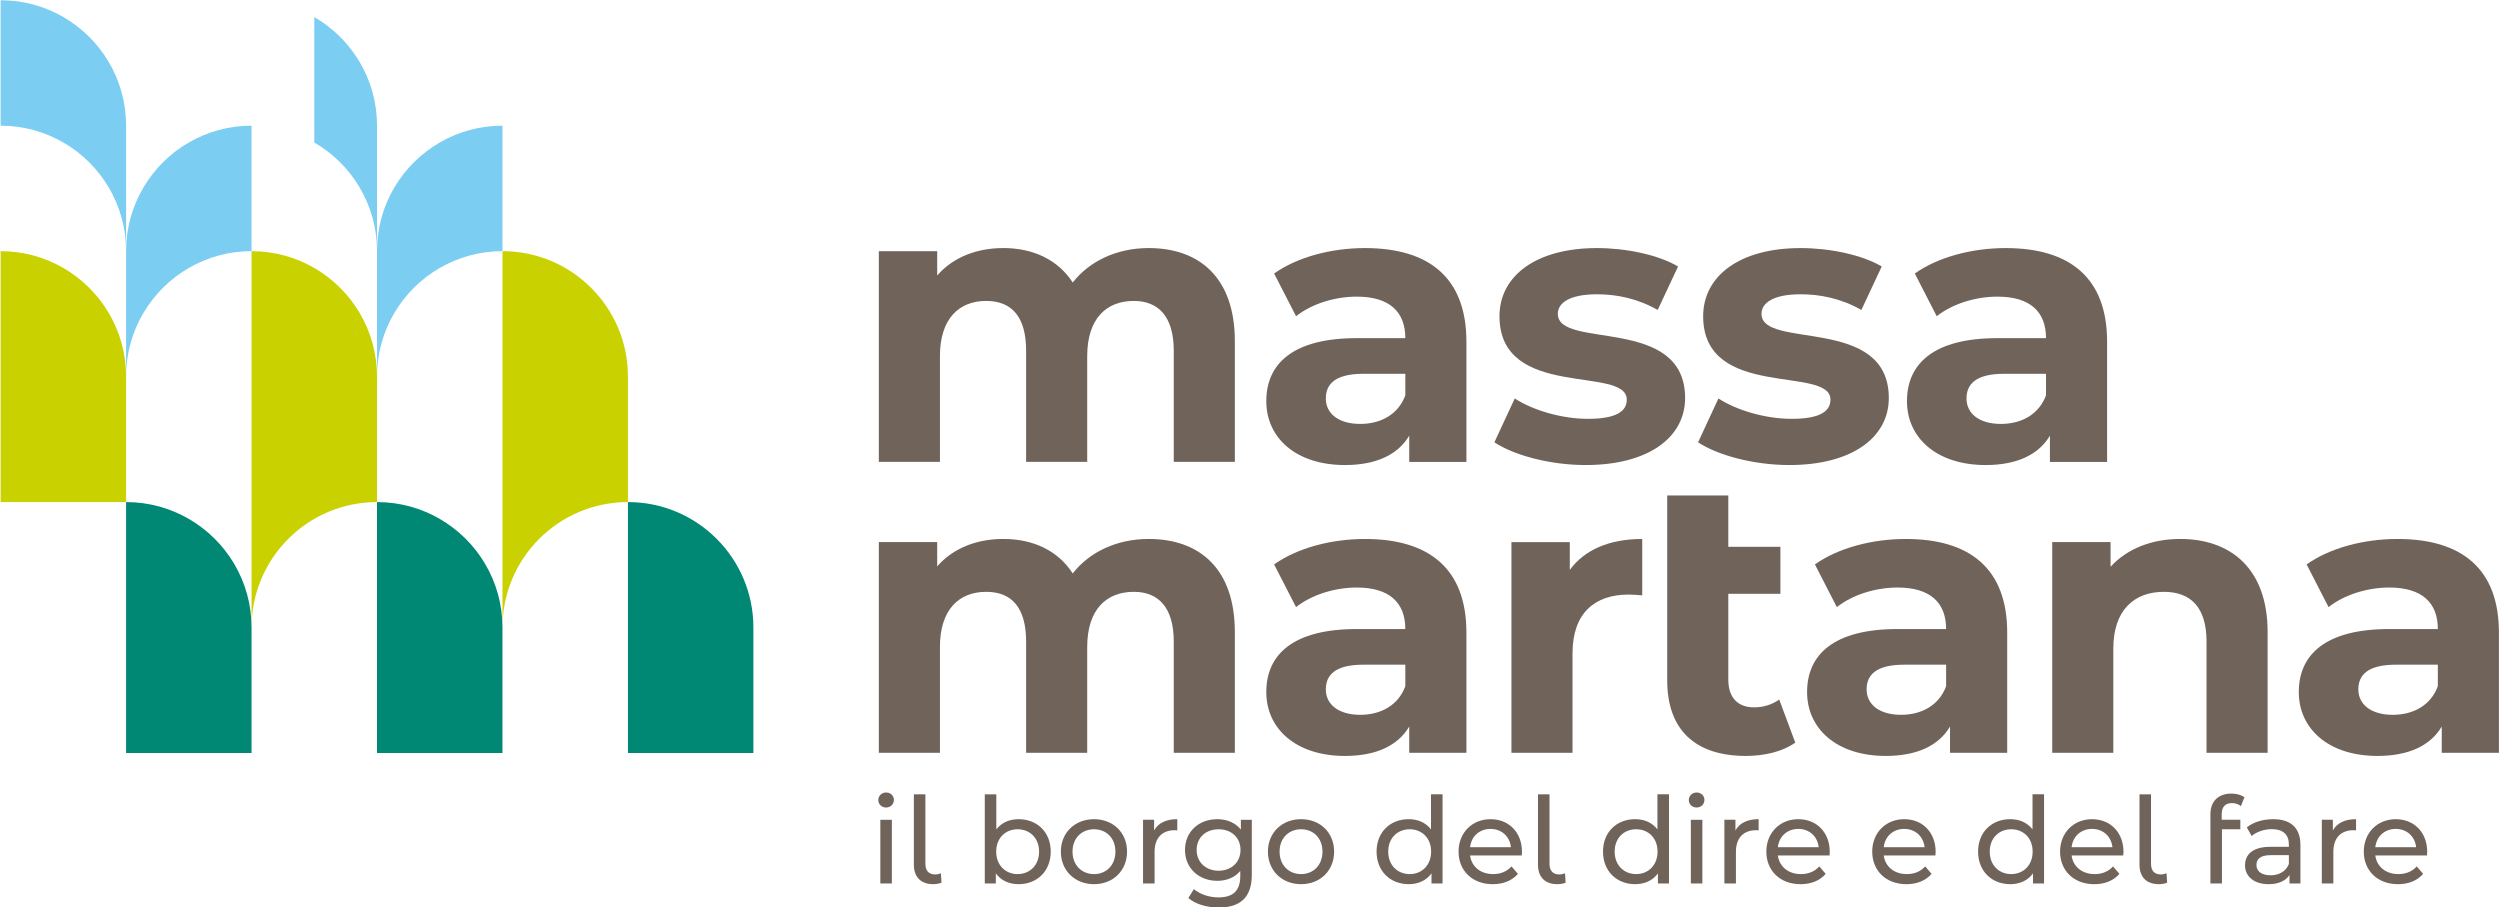 <?xml version="1.0" encoding="UTF-8" standalone="no"?>
<!DOCTYPE svg PUBLIC "-//W3C//DTD SVG 1.1//EN" "http://www.w3.org/Graphics/SVG/1.1/DTD/svg11.dtd">
<svg width="100%" height="100%" viewBox="0 0 788 286" version="1.1" xmlns="http://www.w3.org/2000/svg" xmlns:xlink="http://www.w3.org/1999/xlink" xml:space="preserve" xmlns:serif="http://www.serif.com/" style="fill-rule:evenodd;clip-rule:evenodd;stroke-linejoin:round;stroke-miterlimit:2;">
    <g transform="matrix(1,0,0,1,-19171.3,-4699.49)">
        <g transform="matrix(5.556,0,0,5.556,15785.4,3720.47)">
            <g transform="matrix(1,0,0,1,645.037,218.928)">
                <path d="M0,-14.235C3.931,-14.235 7.117,-11.048 7.117,-7.118L7.117,0L0,0L0,-14.235Z" style="fill:rgb(0,136,116);fill-rule:nonzero;"/>
            </g>
        </g>
        <g transform="matrix(5.556,0,0,5.556,15785.4,3720.47)">
            <g transform="matrix(1,0,0,1,634.36,217.973)">
                <path d="M0,-12.326C-1.047,-12.932 -2.262,-13.28 -3.559,-13.28L-3.559,0.954L3.559,0.954L3.559,-6.163C3.559,-8.797 2.127,-11.095 0,-12.326" style="fill:rgb(0,136,116);fill-rule:nonzero;"/>
            </g>
        </g>
        <g transform="matrix(5.556,0,0,5.556,15785.4,3720.47)">
            <g transform="matrix(1,0,0,1,620.125,217.973)">
                <path d="M0,-12.326C-1.047,-12.932 -2.262,-13.28 -3.559,-13.28L-3.559,0.954L3.559,0.954L3.559,-6.163C3.559,-8.797 2.127,-11.095 0,-12.326" style="fill:rgb(0,136,116);fill-rule:nonzero;"/>
            </g>
        </g>
        <g transform="matrix(5.556,0,0,5.556,15785.4,3720.47)">
            <g transform="matrix(1,0,0,1,630.802,197.575)">
                <path d="M0,7.118L0,0.001C0,-2.634 -1.432,-4.932 -3.559,-6.163C-4.606,-6.769 -5.821,-7.117 -7.117,-7.117L-7.117,14.235C-7.117,10.305 -3.931,7.118 0,7.118" style="fill:rgb(202,209,0);fill-rule:nonzero;"/>
            </g>
        </g>
        <g transform="matrix(5.556,0,0,5.556,15785.4,3720.47)">
            <g transform="matrix(1,0,0,1,645.037,197.575)">
                <path d="M0,7.118L0,0.001C0,-3.931 -3.187,-7.117 -7.117,-7.117L-7.117,14.235C-7.117,10.305 -3.931,7.118 0,7.118" style="fill:rgb(202,209,0);fill-rule:nonzero;"/>
            </g>
        </g>
        <g transform="matrix(5.556,0,0,5.556,15785.4,3720.47)">
            <g transform="matrix(1,0,0,1,616.566,197.575)">
                <path d="M0,0C0,-2.634 -1.432,-4.932 -3.559,-6.163C-4.606,-6.769 -5.821,-7.117 -7.117,-7.117L-7.117,7.117L0,7.117L0,0Z" style="fill:rgb(202,209,0);fill-rule:nonzero;"/>
            </g>
        </g>
        <g transform="matrix(5.556,0,0,5.556,15785.4,3720.47)">
            <g transform="matrix(1,0,0,1,634.36,196.621)">
                <path d="M0,-12.327C1.047,-12.933 2.262,-13.281 3.559,-13.281L3.559,-6.164C2.262,-6.164 1.047,-5.815 0,-5.21C-2.127,-3.979 -3.559,-1.68 -3.559,0.954L-3.559,-6.164C-3.559,-8.798 -2.127,-11.096 0,-12.327" style="fill:rgb(123,205,242);fill-rule:nonzero;"/>
            </g>
        </g>
        <g transform="matrix(5.556,0,0,5.556,15785.4,3720.47)">
            <g transform="matrix(1,0,0,1,620.125,196.621)">
                <path d="M0,-12.327C1.047,-12.933 2.262,-13.281 3.559,-13.281L3.559,-6.164C2.262,-6.164 1.047,-5.815 0,-5.21C-2.127,-3.979 -3.559,-1.68 -3.559,0.954L-3.559,-6.164C-3.559,-8.798 -2.127,-11.096 0,-12.327" style="fill:rgb(123,205,242);fill-rule:nonzero;"/>
            </g>
        </g>
        <g transform="matrix(5.556,0,0,5.556,15785.4,3720.47)">
            <g transform="matrix(1,0,0,1,613.008,189.504)">
                <path d="M0,-12.327C-1.047,-12.933 -2.262,-13.281 -3.559,-13.281L-3.559,-6.164C-2.262,-6.164 -1.047,-5.815 0,-5.21C2.127,-3.979 3.559,-1.681 3.559,0.954L3.559,-6.164C3.559,-8.798 2.127,-11.096 0,-12.327" style="fill:rgb(123,205,242);fill-rule:nonzero;"/>
            </g>
        </g>
        <g transform="matrix(5.556,0,0,5.556,15785.4,3720.47)">
            <g transform="matrix(0,1,1,0,635.663,182.038)">
                <path d="M-4.861,-8.42L2.256,-8.42C3.487,-6.293 5.785,-4.861 8.42,-4.861L1.302,-4.861C-1.332,-4.861 -3.63,-6.293 -4.861,-8.42" style="fill:rgb(123,205,242);fill-rule:nonzero;"/>
            </g>
        </g>
        <g transform="matrix(5.556,0,0,5.556,15785.4,3720.47)">
            <g transform="matrix(1,0,0,1,679.468,197.125)">
                <path d="M0,-1.555L0,5.288L-3.466,5.288L-3.466,-1.022C-3.466,-2.955 -4.333,-3.843 -5.732,-3.843C-7.287,-3.843 -8.376,-2.844 -8.376,-0.711L-8.376,5.288L-11.842,5.288L-11.842,-1.022C-11.842,-2.955 -12.664,-3.843 -14.109,-3.843C-15.642,-3.843 -16.731,-2.844 -16.731,-0.711L-16.731,5.288L-20.197,5.288L-20.197,-6.665L-16.886,-6.665L-16.886,-5.287C-15.997,-6.31 -14.664,-6.843 -13.131,-6.843C-11.465,-6.843 -10.043,-6.198 -9.198,-4.887C-8.243,-6.11 -6.688,-6.843 -4.888,-6.843C-2.044,-6.843 0,-5.199 0,-1.555" style="fill:rgb(112,99,90);fill-rule:nonzero;"/>
            </g>
        </g>
        <g transform="matrix(5.556,0,0,5.556,15785.4,3720.47)">
            <g transform="matrix(1,0,0,1,689.139,194.238)">
                <path d="M0,4.399L0,3.177L-2.377,3.177C-3.999,3.177 -4.51,3.777 -4.51,4.577C-4.51,5.443 -3.777,6.021 -2.555,6.021C-1.4,6.021 -0.4,5.488 0,4.399M3.466,1.355L3.466,8.176L0.222,8.176L0.222,6.687C-0.422,7.776 -1.667,8.354 -3.422,8.354C-6.221,8.354 -7.887,6.798 -7.887,4.732C-7.887,2.621 -6.399,1.155 -2.755,1.155L0,1.155C0,-0.333 -0.889,-1.2 -2.755,-1.2C-4.021,-1.2 -5.332,-0.778 -6.199,-0.089L-7.443,-2.511C-6.132,-3.444 -4.199,-3.955 -2.289,-3.955C1.355,-3.955 3.466,-2.266 3.466,1.355" style="fill:rgb(112,99,90);fill-rule:nonzero;"/>
            </g>
        </g>
        <g transform="matrix(5.556,0,0,5.556,15785.4,3720.47)">
            <g transform="matrix(1,0,0,1,694.192,191.572)">
                <path d="M0,9.731L1.155,7.243C2.222,7.931 3.844,8.398 5.31,8.398C6.91,8.398 7.51,7.976 7.51,7.309C7.51,5.354 0.289,7.353 0.289,2.577C0.289,0.31 2.333,-1.289 5.821,-1.289C7.465,-1.289 9.287,-0.912 10.42,-0.245L9.265,2.221C8.087,1.555 6.91,1.333 5.821,1.333C4.266,1.333 3.599,1.821 3.599,2.443C3.599,4.487 10.82,2.51 10.82,7.22C10.82,9.442 8.754,11.02 5.177,11.02C3.155,11.02 1.111,10.464 0,9.731" style="fill:rgb(112,99,90);fill-rule:nonzero;"/>
            </g>
        </g>
        <g transform="matrix(5.556,0,0,5.556,15785.4,3720.47)">
            <g transform="matrix(1,0,0,1,705.747,191.572)">
                <path d="M0,9.731L1.155,7.243C2.221,7.931 3.844,8.398 5.31,8.398C6.91,8.398 7.51,7.976 7.51,7.309C7.51,5.354 0.289,7.353 0.289,2.577C0.289,0.31 2.333,-1.289 5.821,-1.289C7.465,-1.289 9.287,-0.912 10.42,-0.245L9.265,2.221C8.087,1.555 6.91,1.333 5.821,1.333C4.266,1.333 3.599,1.821 3.599,2.443C3.599,4.487 10.821,2.51 10.821,7.22C10.821,9.442 8.754,11.02 5.177,11.02C3.155,11.02 1.111,10.464 0,9.731" style="fill:rgb(112,99,90);fill-rule:nonzero;"/>
            </g>
        </g>
        <g transform="matrix(5.556,0,0,5.556,15785.4,3720.47)">
            <g transform="matrix(1,0,0,1,725.486,194.238)">
                <path d="M0,4.399L0,3.177L-2.377,3.177C-3.999,3.177 -4.51,3.777 -4.51,4.577C-4.51,5.443 -3.777,6.021 -2.555,6.021C-1.4,6.021 -0.4,5.488 0,4.399M3.466,1.355L3.466,8.176L0.222,8.176L0.222,6.687C-0.422,7.776 -1.667,8.354 -3.422,8.354C-6.221,8.354 -7.888,6.798 -7.888,4.732C-7.888,2.621 -6.399,1.155 -2.755,1.155L0,1.155C0,-0.333 -0.889,-1.2 -2.755,-1.2C-4.021,-1.2 -5.333,-0.778 -6.199,-0.089L-7.443,-2.511C-6.132,-3.444 -4.199,-3.955 -2.288,-3.955C1.355,-3.955 3.466,-2.266 3.466,1.355" style="fill:rgb(112,99,90);fill-rule:nonzero;"/>
            </g>
        </g>
        <g transform="matrix(5.556,0,0,5.556,15785.4,3720.47)">
            <g transform="matrix(1,0,0,1,679.468,213.628)">
                <path d="M0,-1.555L0,5.288L-3.466,5.288L-3.466,-1.022C-3.466,-2.955 -4.333,-3.843 -5.732,-3.843C-7.287,-3.843 -8.376,-2.844 -8.376,-0.711L-8.376,5.288L-11.842,5.288L-11.842,-1.022C-11.842,-2.955 -12.664,-3.843 -14.109,-3.843C-15.642,-3.843 -16.731,-2.844 -16.731,-0.711L-16.731,5.288L-20.197,5.288L-20.197,-6.665L-16.886,-6.665L-16.886,-5.287C-15.997,-6.31 -14.664,-6.843 -13.131,-6.843C-11.465,-6.843 -10.043,-6.198 -9.198,-4.887C-8.243,-6.11 -6.688,-6.843 -4.888,-6.843C-2.044,-6.843 0,-5.199 0,-1.555" style="fill:rgb(112,99,90);fill-rule:nonzero;"/>
            </g>
        </g>
        <g transform="matrix(5.556,0,0,5.556,15785.4,3720.47)">
            <g transform="matrix(1,0,0,1,689.139,210.741)">
                <path d="M0,4.399L0,3.177L-2.377,3.177C-3.999,3.177 -4.51,3.777 -4.51,4.577C-4.51,5.443 -3.777,6.021 -2.555,6.021C-1.4,6.021 -0.4,5.488 0,4.399M3.466,1.355L3.466,8.176L0.222,8.176L0.222,6.687C-0.422,7.776 -1.667,8.354 -3.422,8.354C-6.221,8.354 -7.887,6.798 -7.887,4.732C-7.887,2.622 -6.399,1.155 -2.755,1.155L0,1.155C0,-0.333 -0.889,-1.2 -2.755,-1.2C-4.021,-1.2 -5.332,-0.778 -6.199,-0.089L-7.443,-2.511C-6.132,-3.444 -4.199,-3.955 -2.289,-3.955C1.355,-3.955 3.466,-2.267 3.466,1.355" style="fill:rgb(112,99,90);fill-rule:nonzero;"/>
            </g>
        </g>
        <g transform="matrix(5.556,0,0,5.556,15785.4,3720.47)">
            <g transform="matrix(1,0,0,1,702.58,218.917)">
                <path d="M0,-12.131L0,-8.932C-0.289,-8.954 -0.511,-8.976 -0.777,-8.976C-2.688,-8.976 -3.955,-7.932 -3.955,-5.644L-3.955,0L-7.421,0L-7.421,-11.953L-4.11,-11.953L-4.11,-10.376C-3.266,-11.531 -1.844,-12.131 0,-12.131" style="fill:rgb(112,99,90);fill-rule:nonzero;"/>
            </g>
        </g>
        <g transform="matrix(5.556,0,0,5.556,15785.4,3720.47)">
            <g transform="matrix(1,0,0,1,711.262,205.075)">
                <path d="M0,13.264C-0.711,13.775 -1.755,14.02 -2.799,14.02C-5.643,14.02 -7.265,12.575 -7.265,9.731L-7.265,-0.756L-3.799,-0.756L-3.799,2.154L-0.844,2.154L-0.844,4.821L-3.799,4.821L-3.799,9.687C-3.799,10.709 -3.266,11.264 -2.333,11.264C-1.822,11.264 -1.311,11.109 -0.911,10.82L0,13.264Z" style="fill:rgb(112,99,90);fill-rule:nonzero;"/>
            </g>
        </g>
        <g transform="matrix(5.556,0,0,5.556,15785.4,3720.47)">
            <g transform="matrix(1,0,0,1,719.819,210.741)">
                <path d="M0,4.399L0,3.177L-2.377,3.177C-3.999,3.177 -4.51,3.777 -4.51,4.577C-4.51,5.443 -3.777,6.021 -2.555,6.021C-1.4,6.021 -0.4,5.488 0,4.399M3.466,1.355L3.466,8.176L0.222,8.176L0.222,6.687C-0.422,7.776 -1.666,8.354 -3.421,8.354C-6.221,8.354 -7.887,6.798 -7.887,4.732C-7.887,2.622 -6.399,1.155 -2.755,1.155L0,1.155C0,-0.333 -0.888,-1.2 -2.755,-1.2C-4.021,-1.2 -5.332,-0.778 -6.199,-0.089L-7.443,-2.511C-6.132,-3.444 -4.199,-3.955 -2.288,-3.955C1.356,-3.955 3.466,-2.267 3.466,1.355" style="fill:rgb(112,99,90);fill-rule:nonzero;"/>
            </g>
        </g>
        <g transform="matrix(5.556,0,0,5.556,15785.4,3720.47)">
            <g transform="matrix(1,0,0,1,738.059,213.628)">
                <path d="M0,-1.555L0,5.288L-3.466,5.288L-3.466,-1.022C-3.466,-2.955 -4.355,-3.843 -5.888,-3.843C-7.554,-3.843 -8.754,-2.821 -8.754,-0.622L-8.754,5.288L-12.22,5.288L-12.22,-6.665L-8.91,-6.665L-8.91,-5.266C-7.976,-6.287 -6.576,-6.843 -4.955,-6.843C-2.133,-6.843 0,-5.199 0,-1.555" style="fill:rgb(112,99,90);fill-rule:nonzero;"/>
            </g>
        </g>
        <g transform="matrix(5.556,0,0,5.556,15785.4,3720.47)">
            <g transform="matrix(1,0,0,1,747.715,210.741)">
                <path d="M0,4.399L0,3.177L-2.377,3.177C-3.999,3.177 -4.51,3.777 -4.51,4.577C-4.51,5.443 -3.777,6.021 -2.555,6.021C-1.4,6.021 -0.4,5.488 0,4.399M3.466,1.355L3.466,8.176L0.222,8.176L0.222,6.687C-0.422,7.776 -1.667,8.354 -3.422,8.354C-6.221,8.354 -7.888,6.798 -7.888,4.732C-7.888,2.622 -6.399,1.155 -2.755,1.155L0,1.155C0,-0.333 -0.889,-1.2 -2.755,-1.2C-4.021,-1.2 -5.333,-0.778 -6.199,-0.089L-7.443,-2.511C-6.132,-3.444 -4.199,-3.955 -2.288,-3.955C1.355,-3.955 3.466,-2.267 3.466,1.355" style="fill:rgb(112,99,90);fill-rule:nonzero;"/>
            </g>
        </g>
        <g transform="matrix(5.556,0,0,5.556,15785.4,3720.47)">
            <g transform="matrix(1,0,0,1,0,-147.777)">
                <path d="M659.356,370.494L660.01,370.494L660.01,374.107L659.356,374.107L659.356,370.494ZM659.24,369.376C659.24,369.137 659.431,368.946 659.683,368.946C659.935,368.946 660.126,369.13 660.126,369.362C660.126,369.607 659.942,369.798 659.683,369.798C659.431,369.798 659.24,369.614 659.24,369.376" style="fill:rgb(112,99,90);fill-rule:nonzero;"/>
            </g>
        </g>
        <g transform="matrix(5.556,0,0,5.556,15785.4,3720.47)">
            <g transform="matrix(1,0,0,1,661.258,222.376)">
                <path d="M0,2.89L0,-1.104L0.654,-1.104L0.654,2.835C0.654,3.224 0.839,3.442 1.213,3.442C1.336,3.442 1.459,3.408 1.534,3.374L1.568,3.912C1.418,3.967 1.254,3.994 1.097,3.994C0.395,3.994 0,3.585 0,2.89" style="fill:rgb(112,99,90);fill-rule:nonzero;"/>
            </g>
        </g>
        <g transform="matrix(5.556,0,0,5.556,15785.4,3720.47)">
            <g transform="matrix(1,0,0,1,668.362,223.119)">
                <path d="M0,1.404C0,0.634 -0.525,0.136 -1.22,0.136C-1.908,0.136 -2.433,0.634 -2.433,1.404C-2.433,2.174 -1.908,2.679 -1.22,2.679C-0.525,2.679 0,2.174 0,1.404M0.661,1.404C0.661,2.508 -0.109,3.251 -1.165,3.251C-1.697,3.251 -2.16,3.047 -2.454,2.638L-2.454,3.21L-3.081,3.21L-3.081,-1.847L-2.426,-1.847L-2.426,0.143C-2.127,-0.246 -1.677,-0.436 -1.165,-0.436C-0.109,-0.436 0.661,0.3 0.661,1.404" style="fill:rgb(112,99,90);fill-rule:nonzero;"/>
            </g>
        </g>
        <g transform="matrix(5.556,0,0,5.556,15785.4,3720.47)">
            <g transform="matrix(1,0,0,1,672.692,224.53)">
                <path d="M0,-0.007C0,-0.777 -0.518,-1.275 -1.213,-1.275C-1.909,-1.275 -2.433,-0.777 -2.433,-0.007C-2.433,0.763 -1.909,1.268 -1.213,1.268C-0.518,1.268 0,0.763 0,-0.007M-3.095,-0.007C-3.095,-1.084 -2.297,-1.847 -1.213,-1.847C-0.129,-1.847 0.661,-1.084 0.661,-0.007C0.661,1.07 -0.129,1.84 -1.213,1.84C-2.297,1.84 -3.095,1.07 -3.095,-0.007" style="fill:rgb(112,99,90);fill-rule:nonzero;"/>
            </g>
        </g>
        <g transform="matrix(5.556,0,0,5.556,15785.4,3720.47)">
            <g transform="matrix(1,0,0,1,676.203,226.329)">
                <path d="M0,-3.647L0,-3.013C-0.055,-3.02 -0.102,-3.02 -0.15,-3.02C-0.852,-3.02 -1.288,-2.59 -1.288,-1.8L-1.288,0L-1.943,0L-1.943,-3.613L-1.316,-3.613L-1.316,-3.006C-1.084,-3.429 -0.634,-3.647 0,-3.647" style="fill:rgb(112,99,90);fill-rule:nonzero;"/>
            </g>
        </g>
        <g transform="matrix(5.556,0,0,5.556,15785.4,3720.47)">
            <g transform="matrix(1,0,0,1,679.789,225.948)">
                <path d="M0,-1.52C0,-2.222 -0.518,-2.692 -1.241,-2.692C-1.97,-2.692 -2.488,-2.222 -2.488,-1.52C-2.488,-0.825 -1.97,-0.341 -1.241,-0.341C-0.518,-0.341 0,-0.825 0,-1.52M0.641,-3.231L0.641,-0.109C0.641,1.166 -0.007,1.745 -1.234,1.745C-1.895,1.745 -2.563,1.561 -2.958,1.206L-2.645,0.702C-2.311,0.988 -1.786,1.172 -1.254,1.172C-0.402,1.172 -0.013,0.777 -0.013,-0.041L-0.013,-0.327C-0.327,0.048 -0.797,0.232 -1.316,0.232C-2.359,0.232 -3.149,-0.477 -3.149,-1.52C-3.149,-2.563 -2.359,-3.265 -1.316,-3.265C-0.777,-3.265 -0.286,-3.067 0.021,-2.672L0.021,-3.231L0.641,-3.231Z" style="fill:rgb(112,99,90);fill-rule:nonzero;"/>
            </g>
        </g>
        <g transform="matrix(5.556,0,0,5.556,15785.4,3720.47)">
            <g transform="matrix(1,0,0,1,684.439,224.53)">
                <path d="M0,-0.007C0,-0.777 -0.518,-1.275 -1.213,-1.275C-1.909,-1.275 -2.433,-0.777 -2.433,-0.007C-2.433,0.763 -1.909,1.268 -1.213,1.268C-0.518,1.268 0,0.763 0,-0.007M-3.095,-0.007C-3.095,-1.084 -2.297,-1.847 -1.213,-1.847C-0.129,-1.847 0.661,-1.084 0.661,-0.007C0.661,1.07 -0.129,1.84 -1.213,1.84C-2.297,1.84 -3.095,1.07 -3.095,-0.007" style="fill:rgb(112,99,90);fill-rule:nonzero;"/>
            </g>
        </g>
        <g transform="matrix(5.556,0,0,5.556,15785.4,3720.47)">
            <g transform="matrix(1,0,0,1,690.603,223.118)">
                <path d="M0,1.405C0,0.635 -0.525,0.137 -1.213,0.137C-1.909,0.137 -2.434,0.635 -2.434,1.405C-2.434,2.175 -1.909,2.68 -1.213,2.68C-0.525,2.68 0,2.175 0,1.405M0.648,-1.847L0.648,3.211L0.021,3.211L0.021,2.639C-0.273,3.048 -0.736,3.252 -1.268,3.252C-2.325,3.252 -3.095,2.509 -3.095,1.405C-3.095,0.3 -2.325,-0.436 -1.268,-0.436C-0.757,-0.436 -0.307,-0.245 -0.007,0.144L-0.007,-1.847L0.648,-1.847Z" style="fill:rgb(112,99,90);fill-rule:nonzero;"/>
            </g>
        </g>
        <g transform="matrix(5.556,0,0,5.556,15785.4,3720.47)">
            <g transform="matrix(1,0,0,1,692.813,224.783)">
                <path d="M0,-0.512L2.317,-0.512C2.25,-1.118 1.793,-1.548 1.159,-1.548C0.531,-1.548 0.068,-1.125 0,-0.512M2.931,-0.042L0,-0.042C0.082,0.593 0.593,1.015 1.309,1.015C1.731,1.015 2.086,0.872 2.351,0.579L2.713,1.002C2.386,1.383 1.888,1.588 1.288,1.588C0.123,1.588 -0.654,0.817 -0.654,-0.26C-0.654,-1.33 0.116,-2.1 1.159,-2.1C2.202,-2.1 2.945,-1.351 2.945,-0.239C2.945,-0.185 2.938,-0.103 2.931,-0.042" style="fill:rgb(112,99,90);fill-rule:nonzero;"/>
            </g>
        </g>
        <g transform="matrix(5.556,0,0,5.556,15785.4,3720.47)">
            <g transform="matrix(1,0,0,1,696.665,222.376)">
                <path d="M0,2.89L0,-1.104L0.654,-1.104L0.654,2.835C0.654,3.224 0.839,3.442 1.213,3.442C1.336,3.442 1.459,3.408 1.534,3.374L1.568,3.912C1.418,3.967 1.254,3.994 1.097,3.994C0.395,3.994 0,3.585 0,2.89" style="fill:rgb(112,99,90);fill-rule:nonzero;"/>
            </g>
        </g>
        <g transform="matrix(5.556,0,0,5.556,15785.4,3720.47)">
            <g transform="matrix(1,0,0,1,703.449,223.118)">
                <path d="M0,1.405C0,0.635 -0.525,0.137 -1.213,0.137C-1.909,0.137 -2.434,0.635 -2.434,1.405C-2.434,2.175 -1.909,2.68 -1.213,2.68C-0.525,2.68 0,2.175 0,1.405M0.648,-1.847L0.648,3.211L0.021,3.211L0.021,2.639C-0.273,3.048 -0.736,3.252 -1.268,3.252C-2.325,3.252 -3.095,2.509 -3.095,1.405C-3.095,0.3 -2.325,-0.436 -1.268,-0.436C-0.757,-0.436 -0.307,-0.245 -0.007,0.144L-0.007,-1.847L0.648,-1.847Z" style="fill:rgb(112,99,90);fill-rule:nonzero;"/>
            </g>
        </g>
        <g transform="matrix(5.556,0,0,5.556,15785.4,3720.47)">
            <g transform="matrix(1,0,0,1,0,-147.777)">
                <path d="M705.338,370.494L705.992,370.494L705.992,374.107L705.338,374.107L705.338,370.494ZM705.222,369.376C705.222,369.137 705.413,368.946 705.665,368.946C705.917,368.946 706.108,369.13 706.108,369.362C706.108,369.607 705.924,369.798 705.665,369.798C705.413,369.798 705.222,369.614 705.222,369.376" style="fill:rgb(112,99,90);fill-rule:nonzero;"/>
            </g>
        </g>
        <g transform="matrix(5.556,0,0,5.556,15785.4,3720.47)">
            <g transform="matrix(1,0,0,1,709.183,226.329)">
                <path d="M0,-3.647L0,-3.013C-0.055,-3.02 -0.103,-3.02 -0.15,-3.02C-0.852,-3.02 -1.288,-2.59 -1.288,-1.8L-1.288,0L-1.943,0L-1.943,-3.613L-1.316,-3.613L-1.316,-3.006C-1.084,-3.429 -0.634,-3.647 0,-3.647" style="fill:rgb(112,99,90);fill-rule:nonzero;"/>
            </g>
        </g>
        <g transform="matrix(5.556,0,0,5.556,15785.4,3720.47)">
            <g transform="matrix(1,0,0,1,710.274,224.783)">
                <path d="M0,-0.512L2.317,-0.512C2.249,-1.118 1.793,-1.548 1.159,-1.548C0.531,-1.548 0.068,-1.125 0,-0.512M2.931,-0.042L0,-0.042C0.082,0.593 0.593,1.015 1.308,1.015C1.731,1.015 2.086,0.872 2.351,0.579L2.713,1.002C2.386,1.383 1.888,1.588 1.288,1.588C0.123,1.588 -0.654,0.817 -0.654,-0.26C-0.654,-1.33 0.116,-2.1 1.159,-2.1C2.201,-2.1 2.945,-1.351 2.945,-0.239C2.945,-0.185 2.938,-0.103 2.931,-0.042" style="fill:rgb(112,99,90);fill-rule:nonzero;"/>
            </g>
        </g>
        <g transform="matrix(5.556,0,0,5.556,15785.4,3720.47)">
            <g transform="matrix(1,0,0,1,716.281,224.783)">
                <path d="M0,-0.512L2.317,-0.512C2.249,-1.118 1.793,-1.548 1.159,-1.548C0.531,-1.548 0.068,-1.125 0,-0.512M2.931,-0.042L0,-0.042C0.082,0.593 0.593,1.015 1.308,1.015C1.731,1.015 2.086,0.872 2.351,0.579L2.713,1.002C2.386,1.383 1.888,1.588 1.288,1.588C0.123,1.588 -0.654,0.817 -0.654,-0.26C-0.654,-1.33 0.116,-2.1 1.159,-2.1C2.202,-2.1 2.945,-1.351 2.945,-0.239C2.945,-0.185 2.938,-0.103 2.931,-0.042" style="fill:rgb(112,99,90);fill-rule:nonzero;"/>
            </g>
        </g>
        <g transform="matrix(5.556,0,0,5.556,15785.4,3720.47)">
            <g transform="matrix(1,0,0,1,724.728,223.118)">
                <path d="M0,1.405C0,0.635 -0.525,0.137 -1.213,0.137C-1.909,0.137 -2.434,0.635 -2.434,1.405C-2.434,2.175 -1.909,2.68 -1.213,2.68C-0.525,2.68 0,2.175 0,1.405M0.648,-1.847L0.648,3.211L0.021,3.211L0.021,2.639C-0.273,3.048 -0.736,3.252 -1.268,3.252C-2.325,3.252 -3.095,2.509 -3.095,1.405C-3.095,0.3 -2.325,-0.436 -1.268,-0.436C-0.757,-0.436 -0.307,-0.245 -0.007,0.144L-0.007,-1.847L0.648,-1.847Z" style="fill:rgb(112,99,90);fill-rule:nonzero;"/>
            </g>
        </g>
        <g transform="matrix(5.556,0,0,5.556,15785.4,3720.47)">
            <g transform="matrix(1,0,0,1,726.938,224.783)">
                <path d="M0,-0.512L2.317,-0.512C2.25,-1.118 1.793,-1.548 1.159,-1.548C0.531,-1.548 0.068,-1.125 0,-0.512M2.931,-0.042L0,-0.042C0.082,0.593 0.593,1.015 1.309,1.015C1.731,1.015 2.086,0.872 2.351,0.579L2.713,1.002C2.386,1.383 1.888,1.588 1.288,1.588C0.123,1.588 -0.654,0.817 -0.654,-0.26C-0.654,-1.33 0.116,-2.1 1.159,-2.1C2.202,-2.1 2.945,-1.351 2.945,-0.239C2.945,-0.185 2.938,-0.103 2.931,-0.042" style="fill:rgb(112,99,90);fill-rule:nonzero;"/>
            </g>
        </g>
        <g transform="matrix(5.556,0,0,5.556,15785.4,3720.47)">
            <g transform="matrix(1,0,0,1,730.79,222.376)">
                <path d="M0,2.89L0,-1.104L0.654,-1.104L0.654,2.835C0.654,3.224 0.839,3.442 1.213,3.442C1.336,3.442 1.459,3.408 1.534,3.374L1.568,3.912C1.418,3.967 1.254,3.994 1.097,3.994C0.395,3.994 0,3.585 0,2.89" style="fill:rgb(112,99,90);fill-rule:nonzero;"/>
            </g>
        </g>
        <g transform="matrix(5.556,0,0,5.556,15785.4,3720.47)">
            <g transform="matrix(1,0,0,1,735.454,225.157)">
                <path d="M0,-2.754L0,-2.441L1.057,-2.441L1.057,-1.902L0.014,-1.902L0.014,1.172L-0.641,1.172L-0.641,-2.761C-0.641,-3.463 -0.218,-3.926 0.552,-3.926C0.832,-3.926 1.104,-3.858 1.288,-3.715L1.091,-3.217C0.954,-3.32 0.777,-3.388 0.586,-3.388C0.198,-3.388 0,-3.17 0,-2.754" style="fill:rgb(112,99,90);fill-rule:nonzero;"/>
            </g>
        </g>
        <g transform="matrix(5.556,0,0,5.556,15785.4,3720.47)">
            <g transform="matrix(1,0,0,1,739.265,223.828)">
                <path d="M0,1.397L0,0.893L-1.009,0.893C-1.656,0.893 -1.841,1.145 -1.841,1.452C-1.841,1.813 -1.541,2.038 -1.043,2.038C-0.552,2.038 -0.164,1.813 0,1.397M0.654,0.32L0.654,2.502L0.034,2.502L0.034,2.024C-0.184,2.351 -0.586,2.542 -1.152,2.542C-1.97,2.542 -2.488,2.106 -2.488,1.479C-2.488,0.9 -2.113,0.422 -1.036,0.422L0,0.422L0,0.293C0,-0.259 -0.321,-0.58 -0.968,-0.58C-1.397,-0.58 -1.834,-0.43 -2.113,-0.191L-2.386,-0.682C-2.011,-0.982 -1.473,-1.145 -0.893,-1.145C0.095,-1.145 0.654,-0.668 0.654,0.32" style="fill:rgb(112,99,90);fill-rule:nonzero;"/>
            </g>
        </g>
        <g transform="matrix(5.556,0,0,5.556,15785.4,3720.47)">
            <g transform="matrix(1,0,0,1,743.076,226.329)">
                <path d="M0,-3.647L0,-3.013C-0.055,-3.02 -0.103,-3.02 -0.15,-3.02C-0.852,-3.02 -1.288,-2.59 -1.288,-1.8L-1.288,0L-1.943,0L-1.943,-3.613L-1.316,-3.613L-1.316,-3.006C-1.084,-3.429 -0.634,-3.647 0,-3.647" style="fill:rgb(112,99,90);fill-rule:nonzero;"/>
            </g>
        </g>
        <g transform="matrix(5.556,0,0,5.556,15785.4,3720.47)">
            <g transform="matrix(1,0,0,1,744.168,224.783)">
                <path d="M0,-0.512L2.317,-0.512C2.249,-1.118 1.793,-1.548 1.159,-1.548C0.531,-1.548 0.068,-1.125 0,-0.512M2.931,-0.042L0,-0.042C0.082,0.593 0.593,1.015 1.309,1.015C1.731,1.015 2.086,0.872 2.351,0.579L2.713,1.002C2.386,1.383 1.888,1.588 1.288,1.588C0.123,1.588 -0.654,0.817 -0.654,-0.26C-0.654,-1.33 0.116,-2.1 1.159,-2.1C2.201,-2.1 2.945,-1.351 2.945,-0.239C2.945,-0.185 2.938,-0.103 2.931,-0.042" style="fill:rgb(112,99,90);fill-rule:nonzero;"/>
            </g>
        </g>
    </g>
</svg>
